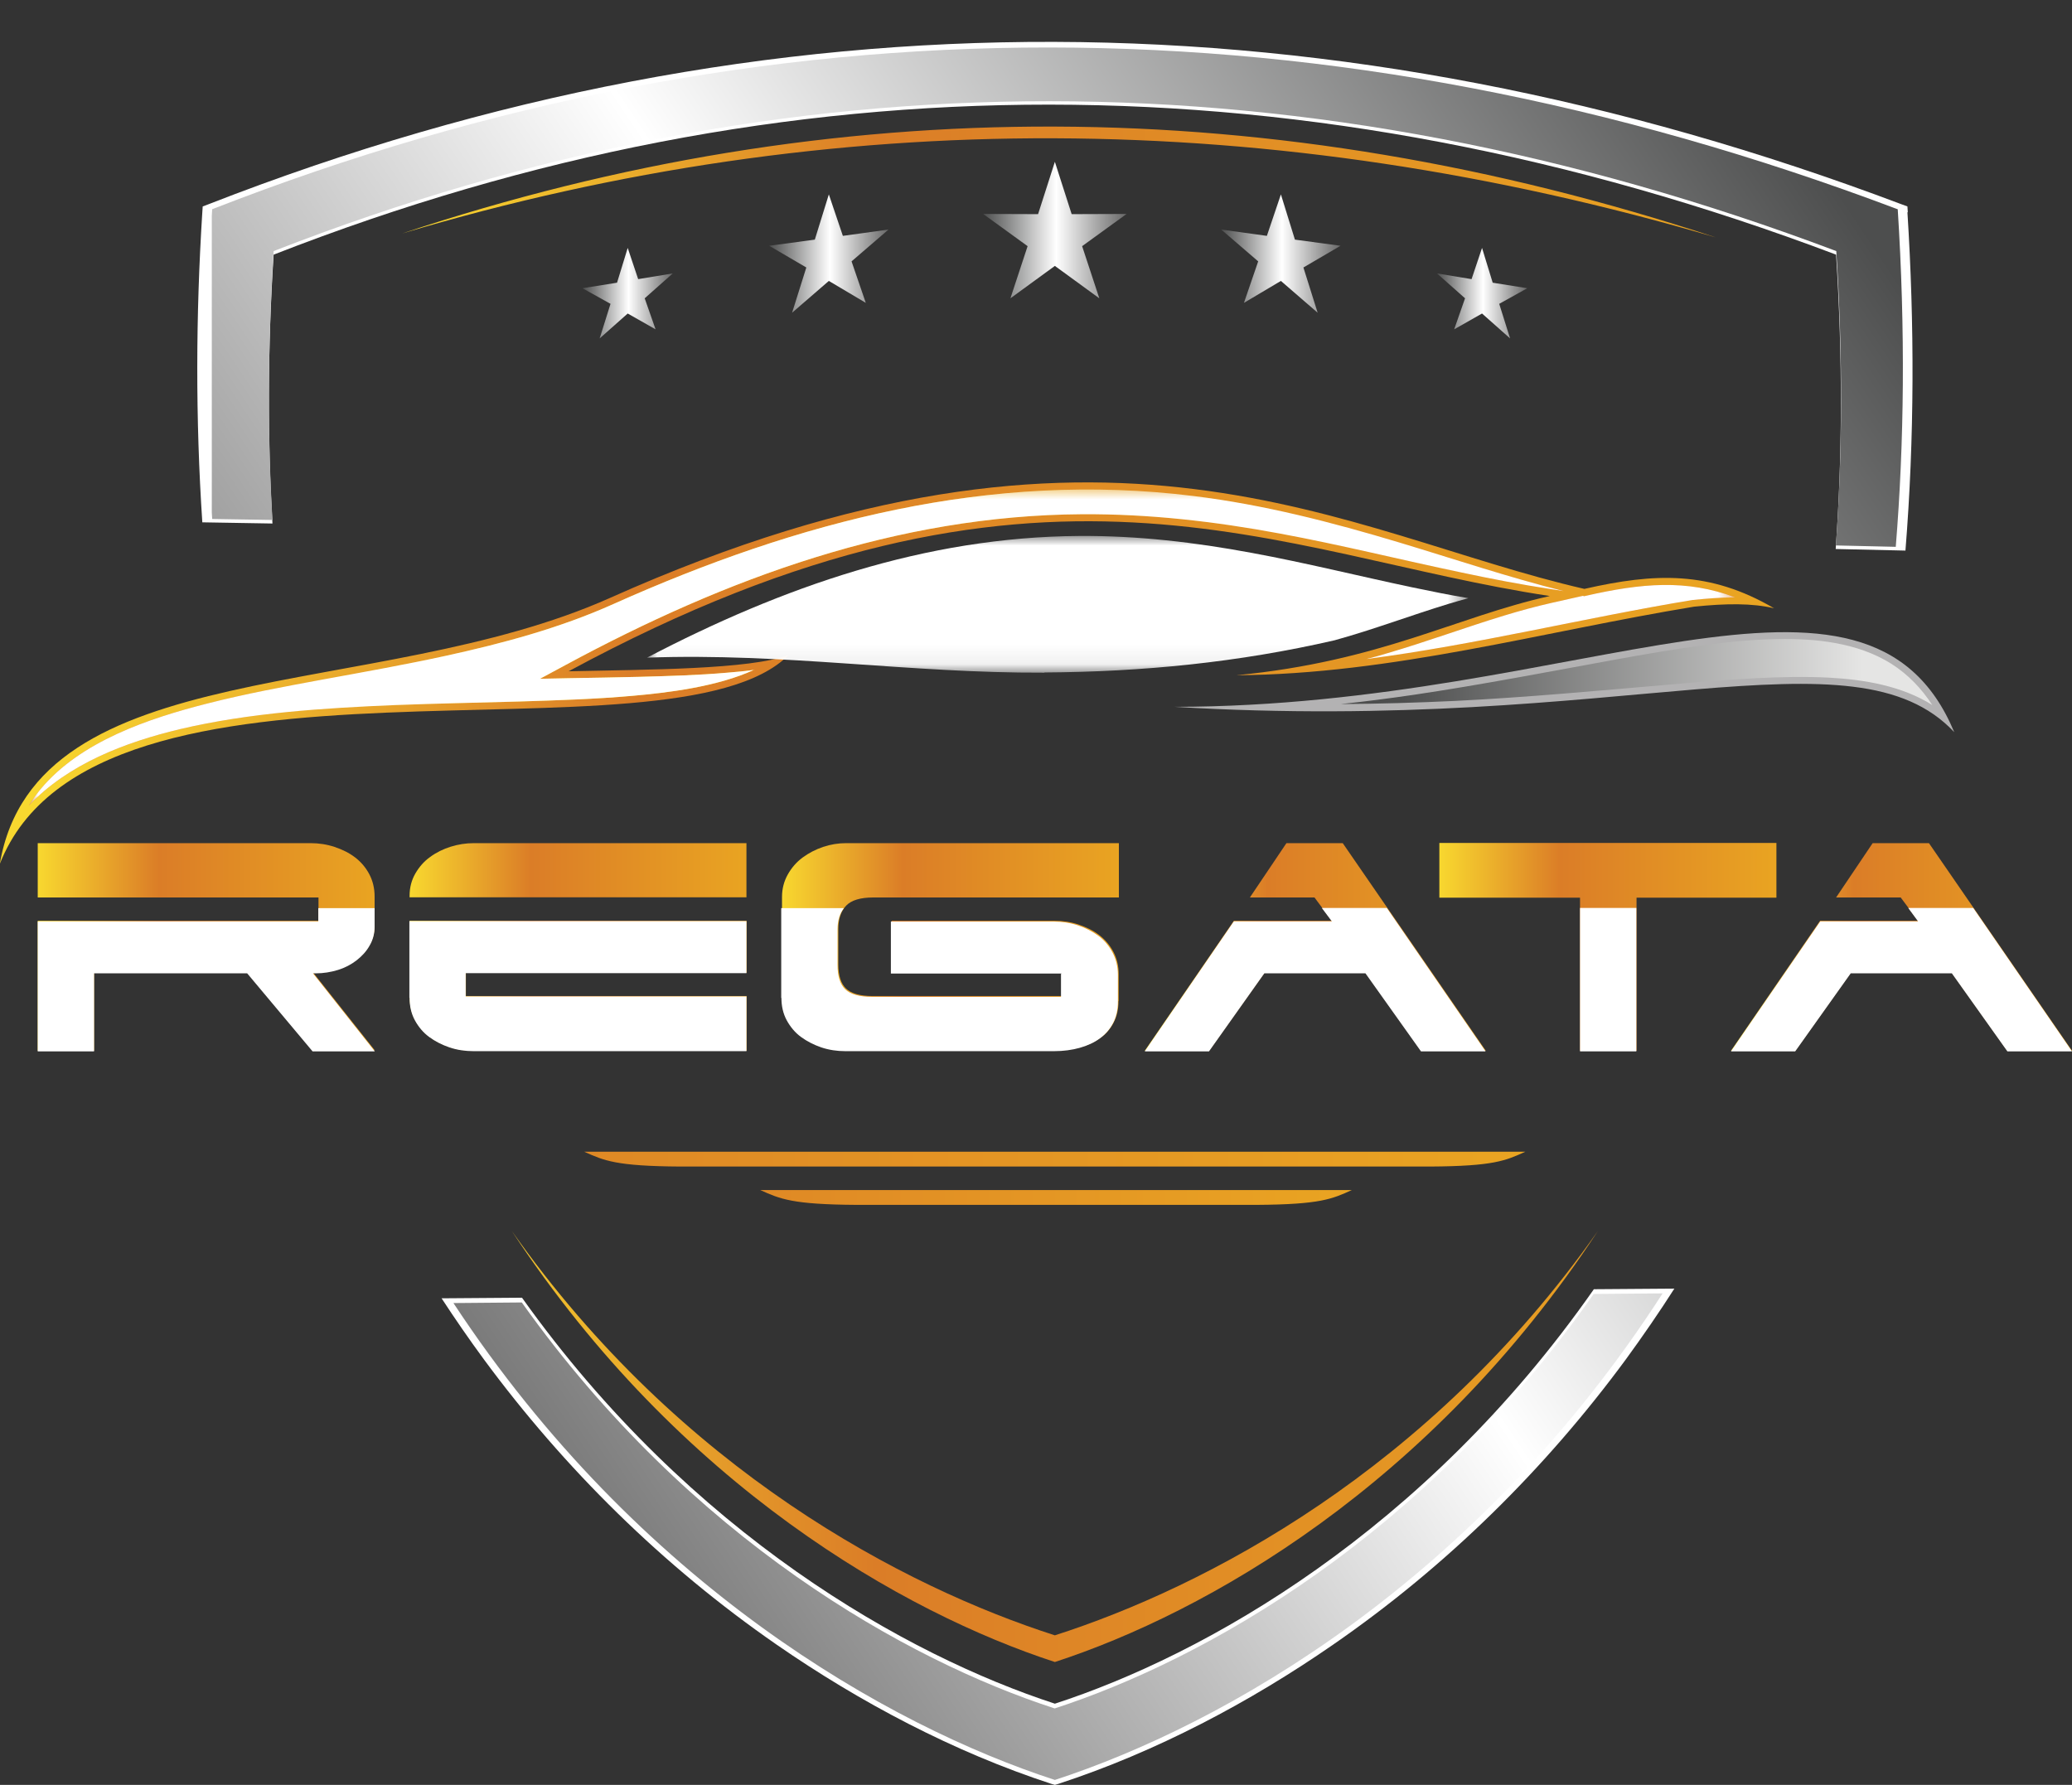 <?xml version="1.0" encoding="UTF-8"?>
<svg xmlns="http://www.w3.org/2000/svg" xmlns:xlink="http://www.w3.org/1999/xlink" viewBox="0 0 104.87 90.35">
  <rect x="0" y="0" width="104.87" height="90.35" fill="#333333" stroke="none"/>
  <defs>
    <style>
      .cls-1 {
        fill: url(#linear-gradient-8);
      }

      .cls-1, .cls-2, .cls-3, .cls-4, .cls-5, .cls-6, .cls-7, .cls-8, .cls-9, .cls-10, .cls-11, .cls-12, .cls-13, .cls-14, .cls-15, .cls-16, .cls-17, .cls-18, .cls-19, .cls-20, .cls-21, .cls-22, .cls-23, .cls-24 {
        stroke-width: 0px;
      }

      .cls-1, .cls-2, .cls-4, .cls-7, .cls-10, .cls-17, .cls-18, .cls-21, .cls-22, .cls-24 {
        fill-rule: evenodd;
      }

      .cls-2 {
        fill: url(#linear-gradient-11);
      }

      .cls-3 {
        fill: url(#linear-gradient-17);
      }

      .cls-4 {
        fill: url(#linear-gradient-7);
      }

      .cls-5 {
        fill: url(#linear-gradient-19);
      }

      .cls-6 {
        fill: url(#linear-gradient);
      }

      .cls-7 {
        fill: url(#linear-gradient-9);
      }

      .cls-8 {
        fill: url(#linear-gradient-6);
      }

      .cls-25 {
        clip-path: url(#clippath-2);
      }

      .cls-26 {
        isolation: isolate;
      }

      .cls-9 {
        fill: url(#linear-gradient-15);
      }

      .cls-10 {
        fill: #b3b2b3;
      }

      .cls-11 {
        fill: url(#linear-gradient-5);
      }

      .cls-27 {
        mix-blend-mode: soft-light;
      }

      .cls-28 {
        clip-path: url(#clippath-1);
      }

      .cls-12 {
        clip-rule: evenodd;
        fill: none;
      }

      .cls-13 {
        fill: url(#linear-gradient-16);
      }

      .cls-14, .cls-18 {
        fill: #fff;
      }

      .cls-15 {
        fill: url(#linear-gradient-20);
      }

      .cls-16 {
        fill: url(#linear-gradient-2);
      }

      .cls-17 {
        fill: url(#linear-gradient-13);
      }

      .cls-19 {
        fill: url(#linear-gradient-3);
      }

      .cls-29 {
        clip-path: url(#clippath);
      }

      .cls-30 {
        clip-path: url(#clippath-3);
      }

      .cls-20 {
        fill: url(#linear-gradient-18);
      }

      .cls-31 {
        mask: url(#mask-1);
      }

      .cls-32 {
        mask: url(#mask);
      }

      .cls-21 {
        fill: url(#linear-gradient-12);
      }

      .cls-22 {
        fill: url(#linear-gradient-14);
      }

      .cls-23 {
        fill: url(#linear-gradient-4);
      }

      .cls-24 {
        fill: url(#linear-gradient-10);
      }
    </style>
    <clipPath id="clippath">
      <path class="cls-12" d="m39.93,33.15c-1.97.75-7.22.74-11.15.83,23.89-12.92,35.77-5.9,49.66-3.81-4.78,1.07-8.58,3.31-15.86,4.01,7.88-.05,15.49-2.21,23.16-3.47,1.65-.17,2.94-.18,4.05.08-3.27-1.91-6.03-1.79-9.6-.98-12.13-2.78-24.05-10.84-49.3.45-11.92,5.33-29.07,2.75-30.9,13.47,4.84-12.28,34.02-4.61,39.93-10.58"></path>
    </clipPath>
    <linearGradient id="linear-gradient" x1="1.5" y1="31.35" x2="86.69" y2="31.35" gradientUnits="userSpaceOnUse">
      <stop offset="0" stop-color="#f8d82f"></stop>
      <stop offset=".36" stop-color="#db7d27"></stop>
      <stop offset="1" stop-color="#e9a422"></stop>
    </linearGradient>
    <clipPath id="clippath-1">
      <path class="cls-12" d="m80.12,30.16l-1.6.36c-.8.18-1.6.4-2.39.64-1.97.6-3.91,1.32-5.89,1.9-.36.11-.72.21-1.08.3,5.54-.72,11-2.08,16.51-2.99h.01s.01,0,.01,0c.69-.07,1.41-.13,2.13-.13-2.46-.93-4.74-.72-7.56-.08l-.08.02-.07-.02Zm-41.94,3.75c-.47.06-.95.11-1.36.14-1.47.13-2.95.17-4.42.21-1.2.03-2.41.05-3.61.07l-1.46.03,1.28-.69c8.14-4.4,16.8-7.58,26.15-7.64,3.39-.02,6.7.36,10.03.98,3.08.57,6.12,1.33,9.18,1.97,1.5.32,3.01.61,4.52.84l.65.1c-2.8-.7-5.56-1.63-8.32-2.46-3.43-1.03-6.84-1.91-10.4-2.35-10.3-1.28-20.02,1.28-29.38,5.47-2.7,1.21-5.6,1.99-8.49,2.62-2.07.45-4.15.82-6.23,1.2-1.95.36-3.9.72-5.82,1.21-2.96.75-6.43,1.91-8.45,4.34-.22.27-.42.55-.6.84,1.98-2.11,4.89-3.22,7.66-3.88,3.51-.83,7.3-1.07,10.9-1.22,2.09-.08,4.19-.12,6.29-.18,1.91-.06,3.84-.12,5.74-.29,1.7-.15,4.27-.45,6.14-1.32Z"></path>
    </clipPath>
    <linearGradient id="linear-gradient-2" x1="4.98" y1="32.31" x2="77.85" y2="32.31" gradientUnits="userSpaceOnUse">
      <stop offset="0" stop-color="#db7d27"></stop>
      <stop offset=".36" stop-color="#f8d82f"></stop>
      <stop offset="1" stop-color="#db7d27"></stop>
    </linearGradient>
    <clipPath id="clippath-2">
      <path class="cls-12" d="m97.8,35.69c-.54-.83-1.22-1.55-2.09-2.1-1.7-1.06-3.81-1.28-5.77-1.24-1.27.02-2.54.15-3.79.32-1.46.2-2.91.45-4.35.71-3.41.62-6.8,1.28-10.24,1.79-1.23.18-2.47.34-3.7.47,1.93-.01,3.86-.07,5.79-.16,3.64-.18,7.25-.52,10.89-.83,1.44-.13,2.89-.25,4.33-.32,1.22-.06,2.45-.09,3.67-.03,1.82.1,3.71.41,5.28,1.4"></path>
    </clipPath>
    <linearGradient id="linear-gradient-3" x1="70.86" y1="34" x2="94.28" y2="34" gradientUnits="userSpaceOnUse">
      <stop offset="0" stop-color="#4d4e4e"></stop>
      <stop offset="1" stop-color="#e5e5e4"></stop>
    </linearGradient>
    <linearGradient id="linear-gradient-4" x1="-3793.85" y1="1371.27" x2="-3793.85" y2="1390.79" gradientTransform="translate(3847.39 -1358.75)" gradientUnits="userSpaceOnUse">
      <stop offset="0" stop-color="#fff"></stop>
      <stop offset="1" stop-color="#000"></stop>
    </linearGradient>
    <mask id="mask" x="32.76" y="27.12" width="41.56" height="6.92" maskUnits="userSpaceOnUse">
      <rect class="cls-23" x="32.76" y="27.12" width="41.56" height="6.92"></rect>
    </mask>
    <linearGradient id="linear-gradient-5" x1="-3605.29" y1="1335.08" x2="-3606.94" y2="1340.74" gradientTransform="translate(3654.25 -1317.09)" xlink:href="#linear-gradient-4"></linearGradient>
    <mask id="mask-1" x="1.45" y="24.78" width="86.38" height="16.01" maskUnits="userSpaceOnUse">
      <rect class="cls-11" x="1.45" y="24.78" width="86.38" height="16.01"></rect>
    </mask>
    <clipPath id="clippath-3">
      <path class="cls-12" d="m22.95,65.96c9.38,14.26,22.01,21.4,30.44,24.14,8.53-2.78,21.36-10.04,30.76-24.63l-3.49.03c-8.58,12.29-19.74,18.53-27.28,20.98-7.45-2.42-18.43-8.54-26.97-20.55l-3.47.03ZM96.04,10.59C67.22-.29,38.78-.36,10.74,10.59c-.35,5.58-.33,10.8,0,15.68l3.05.05c-.25-4.26-.24-8.79.06-13.61,26-10.15,52.36-10.08,79.09,0,.34,5.31.31,10.27-.02,14.9l3.03.07c.43-5.28.49-10.97.1-17.09Z"></path>
    </clipPath>
    <linearGradient id="linear-gradient-6" x1="97.35" y1="16.1" x2="17.75" y2="69.15" gradientUnits="userSpaceOnUse">
      <stop offset="0" stop-color="#4d4e4e"></stop>
      <stop offset=".51" stop-color="#fff"></stop>
      <stop offset="1" stop-color="#676767"></stop>
    </linearGradient>
    <linearGradient id="linear-gradient-7" x1="20.35" y1="45.27" x2="86.85" y2="45.27" xlink:href="#linear-gradient"></linearGradient>
    <linearGradient id="linear-gradient-8" x1="-30.71" y1="58.67" x2="77.21" y2="58.67" xlink:href="#linear-gradient"></linearGradient>
    <linearGradient id="linear-gradient-9" x1=".58" y1="60.62" x2="68.42" y2="60.62" xlink:href="#linear-gradient"></linearGradient>
    <linearGradient id="linear-gradient-10" x1="49.76" y1="11.65" x2="57.02" y2="11.65" xlink:href="#linear-gradient-6"></linearGradient>
    <linearGradient id="linear-gradient-11" x1="38.93" y1="12.83" x2="44.97" y2="12.83" xlink:href="#linear-gradient-6"></linearGradient>
    <linearGradient id="linear-gradient-12" x1="61.81" y1="12.83" x2="67.85" y2="12.83" xlink:href="#linear-gradient-6"></linearGradient>
    <linearGradient id="linear-gradient-13" x1="29.48" y1="14.84" x2="34.05" y2="14.84" xlink:href="#linear-gradient-6"></linearGradient>
    <linearGradient id="linear-gradient-14" x1="72.73" y1="14.84" x2="77.3" y2="14.84" xlink:href="#linear-gradient-6"></linearGradient>
    <linearGradient id="linear-gradient-15" x1="1.91" y1="47.93" x2="18.97" y2="47.93" xlink:href="#linear-gradient"></linearGradient>
    <linearGradient id="linear-gradient-16" x1="20.73" y1="47.93" x2="37.79" y2="47.93" xlink:href="#linear-gradient"></linearGradient>
    <linearGradient id="linear-gradient-17" x1="39.55" y1="47.93" x2="56.61" y2="47.93" xlink:href="#linear-gradient"></linearGradient>
    <linearGradient id="linear-gradient-18" x1="57.94" y1="47.93" x2="75.19" y2="47.93" xlink:href="#linear-gradient"></linearGradient>
    <linearGradient id="linear-gradient-19" x1="72.84" y1="47.93" x2="89.9" y2="47.93" xlink:href="#linear-gradient"></linearGradient>
    <linearGradient id="linear-gradient-20" x1="87.61" y1="47.93" x2="104.87" y2="47.93" xlink:href="#linear-gradient"></linearGradient>
  </defs>
  <g class="cls-26">
    <g id="Layer_1" data-name="Layer 1">
      <g>
        <g>
          <g class="cls-29">
            <rect class="cls-6" y="18.97" width="89.8" height="24.76"></rect>
          </g>
          <g class="cls-28">
            <rect class="cls-16" x="1.45" y="23.83" width="86.38" height="16.96"></rect>
          </g>
          <path class="cls-10" d="m98.91,37.06c-4.41-10.57-18.85-1.3-39.45-1.28,22.73,1.37,34.35-4.15,39.45,1.28"></path>
          <g class="cls-25">
            <rect class="cls-19" x="67.85" y="32.32" width="29.95" height="3.38"></rect>
          </g>
          <g class="cls-32">
            <path class="cls-18" d="m52.87,34.04c4.96-.03,9.83-.51,14.68-1.63,1.96-.54,3.85-1.26,5.79-1.85.33-.1.65-.19.98-.28-.95-.16-1.9-.35-2.85-.55-2.7-.57-5.38-1.24-8.1-1.74-2.9-.54-5.79-.88-8.75-.86-7.79.05-15.04,2.59-21.87,6.16,7-.25,13.24.79,20.1.76"></path>
          </g>
          <g class="cls-31">
            <path class="cls-18" d="m80.12,30.16l-1.6.36c-.8.18-1.6.4-2.39.64-1.97.6-3.91,1.32-5.89,1.9-.36.11-.72.21-1.08.3,5.54-.72,11-2.08,16.51-2.99h.01s.01,0,.01,0c.69-.07,1.41-.13,2.13-.13-2.46-.93-4.74-.72-7.56-.08l-.08.02-.07-.02Zm-41.94,3.75c-.47.06-.95.11-1.36.14-1.47.13-2.95.17-4.42.21-1.2.03-2.41.05-3.61.07l-1.46.03,1.28-.69c8.14-4.4,16.8-7.58,26.15-7.64,3.39-.02,6.7.36,10.03.98,3.08.57,6.12,1.33,9.18,1.97,1.5.32,3.01.61,4.52.84l.65.1c-2.8-.7-5.56-1.63-8.32-2.46-3.43-1.03-6.84-1.91-10.4-2.35-10.3-1.28-20.02,1.28-29.38,5.47-2.7,1.21-5.6,1.99-8.49,2.62-2.07.45-4.15.82-6.23,1.2-1.95.36-3.9.72-5.82,1.21-2.96.75-6.43,1.91-8.45,4.34-.22.27-.42.55-.6.84,1.98-2.11,4.89-3.22,7.66-3.88,3.51-.83,7.3-1.07,10.9-1.22,2.09-.08,4.19-.12,6.29-.18,1.91-.06,3.84-.12,5.74-.29,1.7-.15,4.27-.45,6.14-1.32Z"></path>
          </g>
        </g>
        <path class="cls-18" d="m84.75,65.22c-.78,1.22-1.6,2.41-2.46,3.59-4.07,5.53-9.05,10.46-14.83,14.45-4.19,2.9-8.96,5.43-13.9,7.04l-.17.05-.17-.05c-4.94-1.61-9.71-4.14-13.9-7.04-5.78-4-10.76-8.93-14.83-14.45-.75-1.02-1.46-2.05-2.14-3.09l4.07-.03c8.54,12,19.52,18.12,26.97,20.55,7.54-2.45,18.69-8.69,27.28-20.98l4.08-.03Zm11.79-54.48c.36,5.67.36,11.42-.1,17.13l-3.53-.08c.33-4.63.36-9.59.02-14.9C66.21,2.8,39.84,2.73,13.85,12.89c-.31,4.82-.31,9.35-.06,13.61l-3.55-.06c-.35-5.24-.33-10.51,0-15.7l.02-.29.29-.11c28.5-11.13,57.1-10.79,85.69,0l.3.11.02.3Z"></path>
        <g class="cls-30">
          <rect class="cls-8" x="10.72" width="86.04" height="90.33"></rect>
        </g>
        <path class="cls-4" d="m25.91,62.32c8.46,12.89,19.87,19.33,27.48,21.81,7.61-2.48,19.02-8.92,27.48-21.81-8.54,12.12-19.88,18.02-27.48,20.46-7.6-2.44-18.94-8.34-27.48-20.46M86.85,12.02c-22.43-7.4-44.6-7.5-66.5-.2,21.86-6.52,44.03-6.4,66.5.2Z"></path>
        <g>
          <path class="cls-1" d="m53.52,58.3h-23.95c1,.45,1.61.73,4.87.75h37.95c3.22-.02,3.82-.3,4.81-.75h-23.68Z"></path>
          <path class="cls-7" d="m53,60.24h-14.52c1,.45,1.61.73,4.87.75h20.26c3.22-.02,3.82-.3,4.81-.75h-15.42Z"></path>
        </g>
        <polygon class="cls-24" points="53.39 8.19 54.24 10.84 57.02 10.83 54.77 12.46 55.64 15.1 53.39 13.46 51.14 15.1 52.01 12.46 49.76 10.83 52.54 10.84 53.39 8.19"></polygon>
        <polygon class="cls-2" points="41.95 9.84 42.66 11.94 44.97 11.62 43.1 13.23 43.82 15.33 41.95 14.22 40.09 15.83 40.81 13.54 38.93 12.44 41.24 12.13 41.95 9.84"></polygon>
        <polygon class="cls-21" points="64.83 9.84 64.12 11.94 61.81 11.62 63.68 13.23 62.96 15.33 64.83 14.22 66.69 15.83 65.97 13.54 67.85 12.44 65.54 12.13 64.83 9.84"></polygon>
        <polygon class="cls-17" points="31.77 12.55 32.3 14.13 34.05 13.84 32.63 15.1 33.18 16.67 31.77 15.87 30.35 17.13 30.9 15.38 29.48 14.59 31.23 14.31 31.77 12.55"></polygon>
        <polygon class="cls-22" points="75.01 12.55 74.48 14.13 72.73 13.84 74.15 15.1 73.6 16.67 75.01 15.87 76.43 17.13 75.88 15.38 77.3 14.59 75.55 14.31 75.01 12.55"></polygon>
        <g>
          <g>
            <path class="cls-9" d="m4.76,53.19H1.91v-6.58h14.21v-1.18H1.91v-2.75h13.81c.41,0,.82.06,1.21.19.39.13.74.3,1.04.53.3.23.54.51.72.85.18.34.27.72.27,1.13v1.48c0,.35-.08.67-.25.95-.17.29-.39.54-.66.75s-.59.38-.95.49c-.36.11-.74.17-1.12.17h-.14l3.13,3.95h-3.15l-3.31-3.95h-7.75v3.95Z"></path>
            <path class="cls-13" d="m37.79,45.42h-17.06v-.08c0-.41.1-.79.29-1.12s.44-.62.75-.84c.31-.23.66-.4,1.04-.52s.78-.18,1.16-.18h13.81v2.75Zm-17.06,5.06v-3.87h17.06v2.63h-14.21v1.18h14.21v2.77h-13.81c-.43,0-.84-.06-1.22-.19-.39-.13-.73-.3-1.03-.53s-.54-.51-.72-.84c-.18-.33-.27-.72-.27-1.14Z"></path>
            <path class="cls-3" d="m56.61,50.68c0,.4-.08.76-.24,1.07-.16.31-.38.58-.67.78-.29.21-.63.37-1.02.48s-.83.17-1.31.17h-10.55c-.43,0-.84-.06-1.22-.19-.39-.13-.73-.3-1.03-.53s-.54-.51-.72-.84c-.18-.33-.27-.72-.27-1.14v-5.08c0-.41.1-.79.29-1.13.19-.34.44-.63.75-.86s.66-.41,1.04-.54c.39-.13.78-.19,1.16-.19h13.81v2.75h-12.44c-.64,0-1.1.14-1.36.41s-.4.67-.4,1.17v1.81c0,.56.13.97.39,1.22.26.25.71.38,1.35.38h9.57v-1.18h-8.61v-2.63h8.25c.41,0,.82.06,1.21.19.39.13.74.3,1.04.53s.54.51.72.85c.18.34.27.72.27,1.13v1.36Zm-2.85-1.42v-.02h-.04l.04.02Z"></path>
            <path class="cls-20" d="m67.41,46.61l-.88-1.18h-3.27l1.85-2.75h2.85l7.24,10.51h-3.27l-2.81-3.95h-5.12l-2.81,3.95h-3.25l4.51-6.58h4.96Z"></path>
            <path class="cls-5" d="m82.82,53.19h-2.85v-7.75h-7.12v-2.77h17.06v2.77h-7.08v7.75Z"></path>
            <path class="cls-15" d="m97.08,46.61l-.88-1.18h-3.27l1.85-2.75h2.85l7.24,10.51h-3.27l-2.81-3.95h-5.12l-2.81,3.95h-3.25l4.51-6.58h4.96Z"></path>
          </g>
          <g class="cls-27">
            <polygon class="cls-14" points="53.76 49.27 53.72 49.27 53.76 49.29 53.76 49.27"></polygon>
            <path class="cls-14" d="m16.12,46.64H1.91v6.58h2.85v-3.95h7.75l3.31,3.95h3.15l-3.13-3.95h.14c.39,0,.76-.06,1.12-.17.36-.11.68-.28.95-.49s.5-.46.66-.75c.17-.29.25-.61.25-.95v-.94h-2.85v.68Z"></path>
            <path class="cls-14" d="m20.73,50.51c0,.43.09.81.27,1.14.18.33.42.62.72.84s.65.4,1.03.53c.39.13.8.19,1.22.19h13.81v-2.77h-14.21v-1.18h14.21v-2.63h-17.06v3.87Z"></path>
            <path class="cls-14" d="m39.55,50.51c0,.43.09.81.27,1.14.18.33.42.62.72.84s.65.4,1.03.53c.39.13.8.19,1.22.19h10.55c.48,0,.92-.06,1.31-.17s.74-.27,1.02-.48c.29-.21.51-.47.67-.78.16-.31.24-.67.24-1.07v-1.36c0-.41-.09-.79-.27-1.13-.18-.34-.42-.63-.72-.85s-.65-.4-1.04-.53c-.39-.13-.8-.19-1.21-.19h-8.25v2.63h8.65v.02l-.04-.02v1.18h-9.57c-.64,0-1.09-.13-1.35-.38-.26-.25-.39-.66-.39-1.22v-1.81c0-.45.11-.81.32-1.08h-3.17v4.55Z"></path>
            <polygon class="cls-14" points="67.41 46.64 62.45 46.64 57.94 53.22 61.19 53.22 63.99 49.27 69.11 49.27 71.92 53.22 75.19 53.22 70.19 45.96 66.9 45.96 67.41 46.64"></polygon>
            <rect class="cls-14" x="79.97" y="45.96" width="2.85" height="7.26"></rect>
            <polygon class="cls-14" points="97.08 46.64 92.13 46.64 87.61 53.22 90.86 53.22 93.67 49.27 98.79 49.27 101.6 53.22 104.87 53.22 99.87 45.96 96.58 45.96 97.08 46.64"></polygon>
          </g>
        </g>
      </g>
    </g>
  </g>
</svg>
